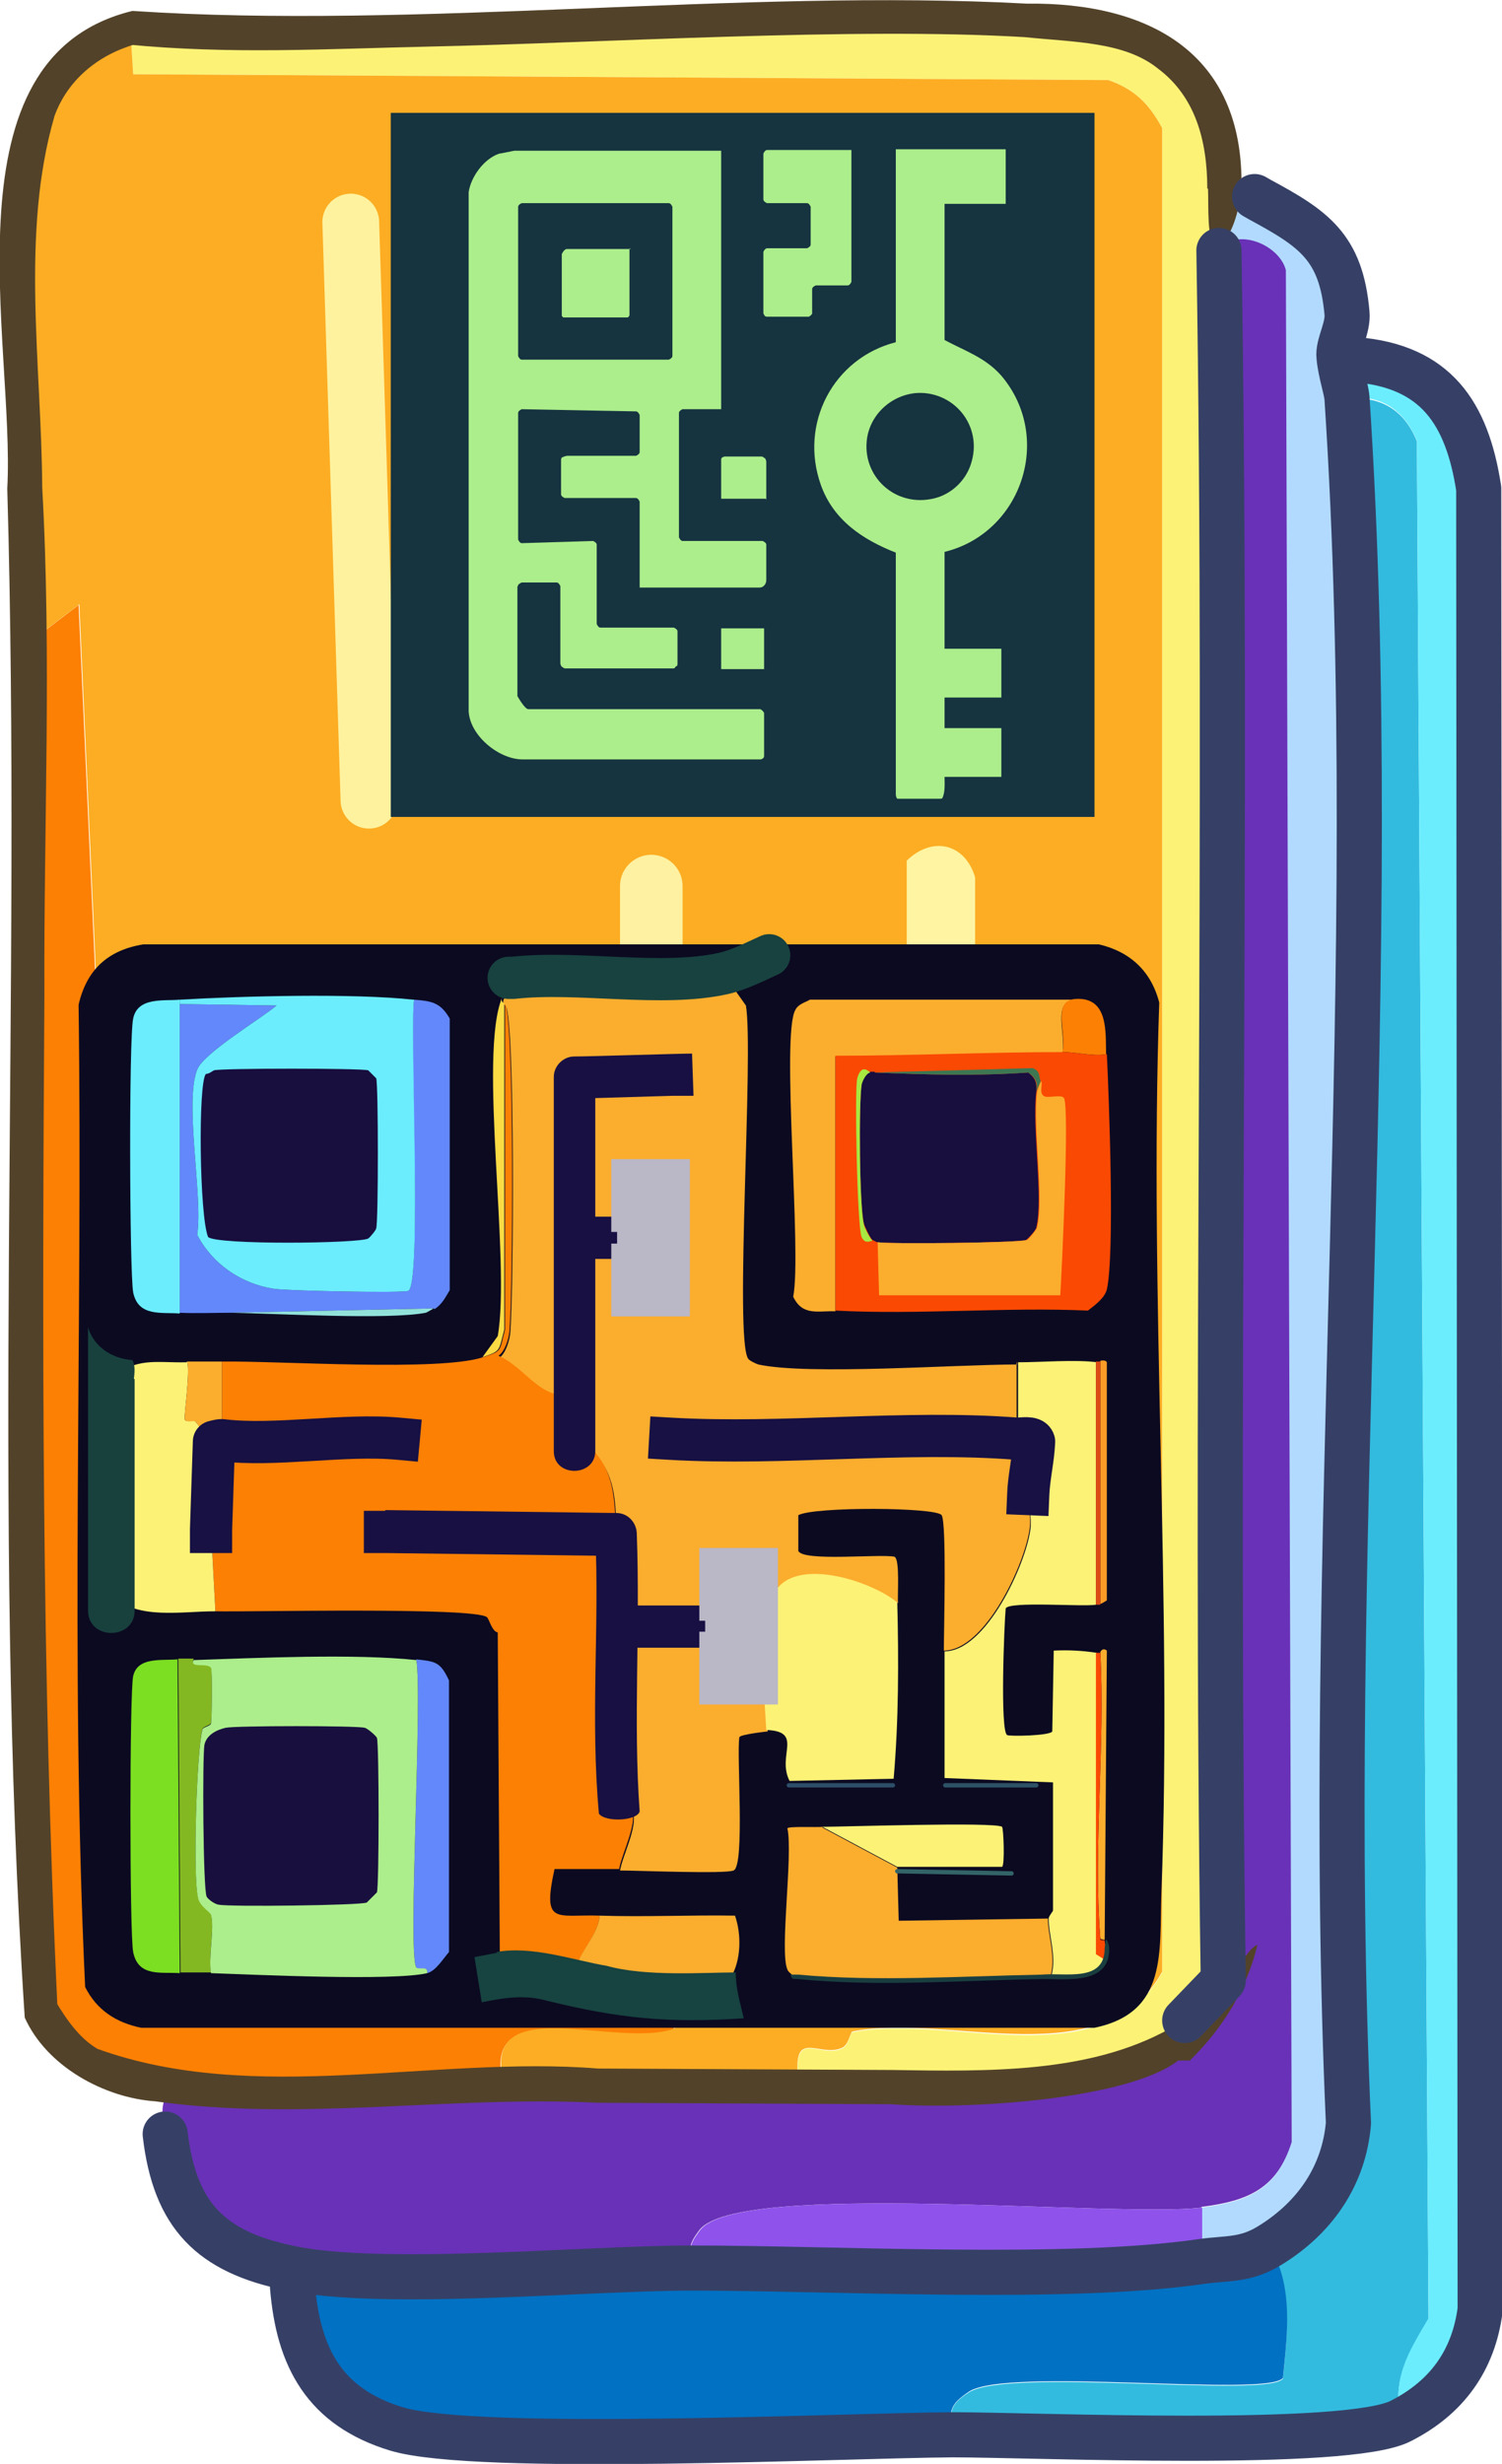 <?xml version="1.0" encoding="UTF-8"?><svg id="QypherCardReissue" xmlns="http://www.w3.org/2000/svg" viewBox="0 0 20.64 33.84"><defs><style>.QypherCardReissue-1{stroke:#181042;}.QypherCardReissue-1,.QypherCardReissue-2,.QypherCardReissue-3,.QypherCardReissue-4,.QypherCardReissue-5,.QypherCardReissue-6,.QypherCardReissue-7,.QypherCardReissue-8,.QypherCardReissue-9,.QypherCardReissue-10,.QypherCardReissue-11,.QypherCardReissue-12{stroke-linejoin:round;}.QypherCardReissue-1,.QypherCardReissue-2,.QypherCardReissue-3,.QypherCardReissue-4,.QypherCardReissue-5,.QypherCardReissue-6,.QypherCardReissue-8,.QypherCardReissue-13,.QypherCardReissue-9,.QypherCardReissue-10,.QypherCardReissue-11,.QypherCardReissue-14,.QypherCardReissue-12{fill:none;}.QypherCardReissue-1,.QypherCardReissue-6,.QypherCardReissue-11,.QypherCardReissue-12{stroke-width:.58px;}.QypherCardReissue-1,.QypherCardReissue-6,.QypherCardReissue-12{stroke-linecap:square;}.QypherCardReissue-15{fill:#6388fc;}.QypherCardReissue-2{stroke:#336467;}.QypherCardReissue-2,.QypherCardReissue-3,.QypherCardReissue-4,.QypherCardReissue-5,.QypherCardReissue-7,.QypherCardReissue-8,.QypherCardReissue-9,.QypherCardReissue-10,.QypherCardReissue-11{stroke-linecap:round;}.QypherCardReissue-2,.QypherCardReissue-4,.QypherCardReissue-5{stroke-width:.06px;}.QypherCardReissue-16{fill:#6bedfe;}.QypherCardReissue-17{fill:#de4b12;}.QypherCardReissue-3{stroke:#feef9b;}.QypherCardReissue-3,.QypherCardReissue-10{stroke-width:.86px;}.QypherCardReissue-18{fill:#174340;}.QypherCardReissue-19{fill:#84b822;}.QypherCardReissue-20{fill:#1a3e3f;}.QypherCardReissue-21{fill:#fc9c26;}.QypherCardReissue-22{fill:#163340;}.QypherCardReissue-4{stroke:#2d5266;}.QypherCardReissue-23{fill:#524229;}.QypherCardReissue-5{stroke:#2d4e68;}.QypherCardReissue-6{stroke:#181043;}.QypherCardReissue-24{fill:#fef4a1;}.QypherCardReissue-25{fill:#32bbdf;}.QypherCardReissue-26{fill:#fcf276;}.QypherCardReissue-27{fill:#fddb44;}.QypherCardReissue-28{fill:#acee8b;}.QypherCardReissue-29{fill:#fcad23;}.QypherCardReissue-7{fill:#f6f7f9;stroke:#373a4a;stroke-width:.55px;}.QypherCardReissue-8{stroke:#fef29e;stroke-width:.78px;}.QypherCardReissue-30{fill:#181042;}.QypherCardReissue-13{stroke:#bab7c6;}.QypherCardReissue-13,.QypherCardReissue-14{stroke-miterlimit:10;}.QypherCardReissue-31{fill:#a7e841;}.QypherCardReissue-32{fill:#180f3f;}.QypherCardReissue-33{fill:#92e2da;}.QypherCardReissue-9{stroke:#364066;stroke-width:.62px;}.QypherCardReissue-34{fill:#0071c3;}.QypherCardReissue-35{fill:#6931b7;}.QypherCardReissue-36{fill:#b2daff;}.QypherCardReissue-10{stroke:#fef1a1;}.QypherCardReissue-37{fill:#0b0a21;}.QypherCardReissue-38{fill:#fbad2e;}.QypherCardReissue-39{fill:#181043;}.QypherCardReissue-40{fill:#8f53eb;}.QypherCardReissue-41{fill:#18413e;}.QypherCardReissue-42{fill:#fa4902;}.QypherCardReissue-11{stroke:#18423f;}.QypherCardReissue-43{fill:#7cdf21;}.QypherCardReissue-14{stroke:#bab7c7;}.QypherCardReissue-12{stroke:#181143;}.QypherCardReissue-44{fill:#fc8004;}.QypherCardReissue-45{fill:#3e7752;}</style></defs><g id="_QypherCardReissueobj"><path class="QypherCardReissue-44" d="M6.93,28.64c-1.41-.01-3.24.22-4.6.02-.85-.13-1.31-.23-1.78-1.06-.3-6.21-.18-12.53-.14-18.78l.67-.51.39,8.65c1.05.89,1.05,2.24,1.32,3.35.16.62,1.43,1.35,1.09,2.49l.16.08c.53-.51.11-6.7.66-7.68.1.19.35.21.43.47.13.41,0,2.66,0,3.3.13-.02.56-.07.62.01.18.26-.14,5.61,0,6.39.21-.24-.11-.51.35-.35.39.14,1.2,2.32,1.95,2.42l.19-12.35.08,2.73c.15.06.05-.26.08-.31.14-.24.36-.08.55-.09,0,2.53-.21,5.61,0,8.07,0,.01.23.04.23.12.07.75.11,1.5.08,2.26-.8.29-2.69-.55-2.34.77Z"/><path class="QypherCardReissue-35" d="M16.51,30.32c-1.18.14-6.38-.38-6.9.31-.16.21-.13.25-.12.51-1.44,0-4.25.27-5.52,0-1.08-.22-1.58-.72-1.71-1.84-.04-.34-.05-.33.06-.66,1.35.2,3.19-.03,4.6-.02s2.71.04,4.05.02c1.67-.03,3.79.24,5.22-.59l.08-.31.53-.55c-.12-7.92.07-15.85-.06-23.76.25-.33.85-.07.94.27l.08,25.71c-.21.65-.61.82-1.25.9Z"/><path class="QypherCardReissue-26" d="M16.75,3.44c.13,7.92-.06,15.85.06,23.76l-.53.55-.08.31c-1.43.83-3.55.56-5.22.59-.11-.83.26-.38.58-.51.11-.04.12-.23.16-.23,1.33-.26,3.45.64,4.25-.82V1.76c-.18-.33-.37-.53-.74-.66l-13.4-.08-.04-.64c2.24.35,12.71-.63,14.03.2.77.48.97,1.06,1.01,1.92,0,.03,0,.05,0,.08.01.3-.08.53-.08.86Z"/><path class="QypherCardReissue-25" d="M19.24,33.25c-.73.37-5.02.18-6.16.19-.03-.33-.03-.41.23-.58.53-.35,4.1.08,4.32-.19.06-.62.14-1.28-.19-1.82.62-.38,1.02-.96,1.08-1.68-.36-7.77.48-15.96-.02-23.69.48-.05.8.16.97.58l.16,25.79c-.29.5-.49.8-.39,1.41Z"/><path class="QypherCardReissue-34" d="M13.08,33.44c-1.49.01-6.54.25-7.64-.08-.99-.3-1.35-.98-1.43-1.95l-.04-.26c1.27.26,4.08,0,5.52,0,1.99,0,5.16.18,7.01-.09.35-.05.6-.01.94-.22.34.55.25,1.2.19,1.82-.23.27-3.8-.16-4.32.19-.26.18-.27.25-.23.58Z"/><path class="QypherCardReissue-36" d="M18.39,4.89c.02.22.1.44.11.57.51,7.73-.33,15.91.02,23.69-.06.72-.46,1.3-1.08,1.68-.34.21-.59.17-.94.22v-.73c.64-.08,1.04-.24,1.25-.9l-.08-25.71c-.09-.35-.68-.6-.94-.27,0-.32.09-.56.08-.86,0-.03,0-.05,0-.08.19.02.33.15.49.24.74.4,1.12.65,1.2,1.56.02.2-.13.44-.11.6Z"/><path class="QypherCardReissue-16" d="M19.24,33.25c-.1-.61.1-.92.39-1.41l-.16-25.79c-.18-.42-.49-.64-.97-.58,0-.13-.09-.35-.11-.57l.23.05c1.1.09,1.53.73,1.69,1.77l.02,25.01c-.09.7-.47,1.21-1.09,1.53Z"/><path class="QypherCardReissue-29" d="M10.98,28.65c-1.34.03-2.71,0-4.05-.02-.36-1.32,1.54-.48,2.34-.77.03-.76,0-1.51-.08-2.26,0-.08-.23-.1-.23-.12-.21-2.46,0-5.54,0-8.07-.19,0-.41-.15-.55.09-.03.05.07.37-.08.31l-.08-2.73-.19,12.35c-.75-.1-1.56-2.28-1.95-2.42-.46-.16-.14.11-.35.35-.14-.78.18-6.13,0-6.39-.06-.09-.5-.03-.62-.01,0-.64.13-2.89,0-3.3-.08-.25-.32-.28-.43-.47-.55.98-.13,7.16-.66,7.68l-.16-.08c.34-1.14-.93-1.87-1.09-2.49-.28-1.11-.27-2.46-1.32-3.35l-.39-8.65-.67.51c0-1.69-.33-5.43-.02-6.86.18-.81.6-1.32,1.39-1.57l.04.64,13.4.08c.37.13.56.33.74.66v25.32c-.8,1.45-2.92.56-4.25.82-.04,0-.05.19-.16.23-.32.13-.7-.31-.58.51Z"/><path class="QypherCardReissue-24" d="M13.4,12.05v13.79c-.36.42-.79.17-.94-.31v-13.71c.35-.34.8-.24.94.23Z"/><path class="QypherCardReissue-7" d="M13.42,5.17c.06.22.09.45.09.68-.02,3.3-4.92,3.59-5.33.31s4.42-4.2,5.24-.98Z"/><path class="QypherCardReissue-40" d="M16.51,31.05c-1.85.27-5.02.09-7.01.09-.02-.26-.04-.3.12-.51.52-.69,5.71-.17,6.9-.31v.73Z"/><path class="QypherCardReissue-3" d="M5.14,15.67c.13.41,0,2.66,0,3.3.03,2.09-.02,4.19,0,6.29"/><path class="QypherCardReissue-10" d="M8.95,25.49c-.21-2.46,0-5.54,0-8.07v-5.25"/><path class="QypherCardReissue-23" d="M16.59,2.59c0-.67-.17-1.27-.68-1.65-.46-.37-1.16-.36-1.83-.43-2.35-.14-5.8.08-8.19.13-1.38.03-2.73.11-4.15-.03h.11c-.51.15-.92.49-1.1.98-.47,1.61-.18,3.42-.17,5.1.13,2.33.02,4.66.03,6.98-.03,4.64-.04,9.28.18,13.91l-.03-.1c.16.27.34.52.58.66,2.16.78,4.62.09,6.88.27,0,0,4.04.02,4.04.02,1.32.02,2.71.05,3.82-.57.09-.03.18-.04.27-.03.35.1.64-1,.93-1.12-.15.62-.48,1.15-.93,1.59h-.16c-.67.52-2.79.68-3.95.6,0,0-4.03-.02-4.03-.02-2.03-.1-4.05.26-6.08-.02-.7-.05-1.49-.48-1.79-1.15-.46-6.98-.04-14.02-.24-21C.21,4.71-.81.79,1.82.15,5.72.41,10.19-.16,14.11.05c1.67-.02,2.98.67,2.95,2.52-.03.34-.13.68-.35.88-.13-.16-.1-.62-.11-.86h0Z"/><line class="QypherCardReissue-8" x1="5.07" y1="10.99" x2="4.82" y2="3.05"/><path class="QypherCardReissue-9" d="M16.28,27.75l.53-.55c-.12-7.92.07-15.85-.06-23.76"/><path class="QypherCardReissue-9" d="M17.24,2.7l.07.04c.74.4,1.12.65,1.2,1.56.02.2-.13.44-.11.6.02.22.1.44.11.57.51,7.73-.33,15.91.02,23.69-.06.72-.46,1.3-1.08,1.68-.34.21-.59.17-.94.22-1.85.27-5.02.09-7.01.09-1.44,0-4.25.27-5.52,0-1.08-.22-1.58-.72-1.71-1.84"/><path class="QypherCardReissue-9" d="M4.02,31.41c.08.97.44,1.65,1.43,1.95,1.09.33,6.15.09,7.64.08,1.13,0,5.43.19,6.16-.19.63-.32,1-.83,1.09-1.53l-.02-25.01c-.16-1.04-.59-1.68-1.69-1.77"/></g><rect class="QypherCardReissue-22" x="5.37" y="1.55" width="9.67" height="9.67"/><g id="QypherLogoLeftside"><path class="QypherCardReissue-28" d="M8.79,8.07v-1.18s-.02-.05-.05-.05h-.98s-.05-.02-.05-.05v-.47s0-.04.02-.04c.02-.01.05-.02.07-.02h.94s.05-.02.05-.05v-.51s-.02-.05-.05-.05l-1.57-.03s-.05.02-.05.05v1.74s.02.05.05.05l.98-.03s.05.02.05.05v1.09s.02.05.05.05h1.01s.05.02.05.05v.45s0,.02-.01.03h-.01s-.02.03-.03.03h-1.49s-.03,0-.04-.02h-.01s-.02-.03-.02-.05v-1.06s-.02-.05-.05-.05h-.47s-.03,0-.04.02h-.01s-.02.03-.02.05v1.49s.1.18.15.18h3.19s.05.03.05.06c0,.19,0,.39,0,.57,0,.02,0,.03-.01.04h0s-.02.02-.04.02h-3.27c-.32,0-.72-.32-.74-.66V2.64s0,0,0,0c.03-.21.21-.46.42-.53.02,0,.2-.04.21-.04h2.84v3.55h-.53s-.05.02-.05.05v1.71s.02.05.05.05h1.1s.05.02.05.05v.49c0,.05-.04.1-.09.1h0M9.19,2.79h-2.02s-.05.02-.05.05v2.05s.02.05.05.05h2.02s.05-.02.05-.05v-2.05s-.02-.05-.05-.05Z"/><path class="QypherCardReissue-28" d="M10.52,6.85h-.61c0-.15,0-.41,0-.53,0-.02,0-.03.02-.04,0,0,.02-.01.03-.01h.5s.03,0,.04.02h.01s.02.03.02.05v.52h0Z"/><path class="QypherCardReissue-28" d="M8.65,3.41v.92s-.01.03-.03.03h-.86s-.02,0-.02,0l-.02-.02s0-.01,0-.02v-.83s.03-.07.07-.07h.88s0,0,0,0Z"/><path class="QypherCardReissue-28" d="M10.5,8.63v.56c-.2,0-.39,0-.59,0v-.56h.59Z"/></g><g id="QypherLogoRightside"><path class="QypherCardReissue-28" d="M12.98,4.7v-1.9h.84v-.75h-1.51v2.67"/><path id="QypherLogoKey" class="QypherCardReissue-28" d="M12.98,7.58c1.06-.26,1.5-1.57.78-2.42-.22-.25-.5-.34-.78-.49h-.22c-.15,0-.13,0-.28,0l-.17.03c-.86.22-1.33,1.12-1.03,1.96.17.48.57.75,1.03.93v3.32s0,.04.02.06c0,0,.01,0,.02,0h.57s.03,0,.03-.01c.04-.08.03-.2.03-.29h.78v-.67h-.78v-.42h.78v-.67h-.78v-1.34h0ZM12.89,6.83c-.54.17-1.03-.25-.98-.77.03-.34.31-.62.66-.66.52-.05.95.44.77.98-.07.21-.24.38-.45.45h0Z"/><path class="QypherCardReissue-28" d="M11.7,2.07v1.8s-.02.05-.05.05h-.44s-.05.02-.05.05v.34s-.03.04-.05.04c-.18,0-.38,0-.56,0-.01,0-.03,0-.04-.01h0s-.02-.03-.02-.04v-.84s.02-.05.05-.05h.55s.05-.02.05-.05v-.52s-.02-.05-.05-.05h-.55s-.05-.02-.05-.05v-.63s.02-.05.05-.05h1.16,0Z"/></g><g id="_QypherCardReissueobj-2"><path class="QypherCardReissue-37" d="M1.97,12.97h13.13c.43.1.72.37.83.8-.14,4.04.18,8.19.03,12.22-.03.82.09,1.65-.92,1.86H1.94c-.34-.07-.61-.24-.77-.56-.21-4.47-.03-9-.09-13.49.11-.48.4-.75.89-.83Z"/><path class="QypherCardReissue-38" d="M13.97,18.7v1.06c.06,0,.21-.03.24.04-.01.24-.07.48-.08.72,0,.13.04.32.02.47-.06.48-.61,1.68-1.18,1.68,0-.27.04-1.75-.03-1.86s-1.75-.12-1.97,0c0,.02,0,.46,0,.49.06.15,1.11.04,1.32.08.08.03.04.53.05.64-.35-.29-1.38-.61-1.67-.14-.09.14-.06.32-.21.47h-.03.03l.09,1.43s-.38.04-.39.08c-.04.24.08,1.77-.08,1.83-.12.05-1.31,0-1.56,0,.04-.22.24-.59.18-.8-.03-.09-.14-.05-.18-.32-.14-.96.04-2.4-.04-3.48-.03-.41,0-.78-.29-1.11-.03-.04-.21-.13-.27-.17,0-.21,0-.43,0-.64-.47.12-.67-.35-1.06-.52.09-.06.14-.24.15-.33.05-.51.07-4.32-.06-4.5-.02-.03-.05-.03-.03-.09.04-.09.16-.16.15-.27.88-.1,2.04.14,2.89-.06l.29.41c.11.64-.16,4.56.03,4.85.02.03.11.07.14.08.69.15,2.71,0,3.56,0Z"/><path class="QypherCardReissue-44" d="M8.51,25.67c-.3,0-.6,0-.89,0-.17.78.02.62.62.64-.03.34-.39.57-.33.93-.35-.07-.64-.18-1.04-.11l-.03-4.71c-.08-.01-.12-.19-.15-.21-.19-.14-3.23-.07-3.73-.08l-.06-1.12.04-1.21s.06-.03.11-.02v-1.08c.81-.01,2.98.14,3.59-.06.27-.09.22-.08.3-.38v-4.47c.13.19.11,3.99.06,4.5-.01.1-.06.27-.15.33.39.17.59.65,1.06.52,0,.21,0,.43,0,.64.06.03.24.13.27.17.28.33.26.7.29,1.11.08,1.08-.1,2.52.04,3.48.04.27.16.23.18.32.06.21-.14.59-.18.8Z"/><path class="QypherCardReissue-26" d="M15.06,18.7v3.34c-.19.03-1.19-.05-1.24.05-.02.21-.08,1.69.02,1.74.03.02.59.01.62-.05l.02-1.11c.2-.01.39,0,.59.03v4.14l.13.08c-.1.31-.48.22-.76.24.09-.27-.03-.57-.03-.81,0-.03.06-.1.06-.11,0-.59,0-1.17,0-1.76l-1.49-.06c0-.58,0-1.16,0-1.74.57,0,1.12-1.2,1.18-1.68.02-.15-.03-.34-.02-.47.01-.24.07-.48.08-.72-.03-.06-.18-.03-.23-.04v-1.06c.32,0,.78-.04,1.09,0Z"/><path class="QypherCardReissue-38" d="M14.78,13.73c-.33.02-.13.46-.18.73-1.04,0-2.09.05-3.12.05v3.5c-.24-.01-.45.07-.58-.2.12-.61-.17-3.6.03-3.94.04-.08.13-.1.2-.14h3.65Z"/><path class="QypherCardReissue-26" d="M12.33,22c.02.8.02,1.63-.05,2.43l-1.43.03c-.18-.35.2-.68-.32-.7l-.09-1.43h-.03.03c.15-.15.13-.33.21-.47.29-.48,1.31-.15,1.67.14Z"/><path class="QypherCardReissue-15" d="M5.96,17.97l-2.79.06c-.23,0-.47.01-.7,0v-4.24l1.33.02c-.21.18-1,.65-1.09.88-.18.45.08,1.74,0,2.27.21.4.6.67,1.05.74.18.03,1.76.06,1.85.03.19-.07.01-3.57.08-4,.23.02.36.03.49.26v3.73c-.06.1-.11.2-.21.26Z"/><path class="QypherCardReissue-38" d="M11.3,25.1l1.03.55.02.73,2.05-.03c0,.24.12.54.03.81-.59.02-3.03.11-3.46,0-.04,0-.14-.07-.15-.11-.11-.25.08-1.58,0-1.94.02-.03.41-.01.49-.02Z"/><path class="QypherCardReissue-26" d="M2.57,18.7c.05.12-.05.77-.03.8.03.04.12,0,.14.02.07.07.17.25.26.28l-.04,1.21.06,1.12c-.48,0-1.05.12-1.43-.21v-2.97c.32-.32.62-.23,1.03-.24Z"/><path class="QypherCardReissue-43" d="M2.44,22.79l.03,4.31c-.25-.02-.57.06-.64-.29-.05-.24-.05-3.58,0-3.79.06-.27.4-.21.61-.23Z"/><path class="QypherCardReissue-16" d="M2.47,13.73v4.31c-.25-.02-.57.05-.64-.29-.05-.27-.06-3.5,0-3.76.06-.3.42-.24.64-.26Z"/><path class="QypherCardReissue-38" d="M7.91,27.24c-.07-.36.3-.59.33-.93.62.02,1.24-.01,1.86,0,.14.4.05,1.02-.41,1.09-.6.1-1.22-.05-1.78-.16Z"/><path class="QypherCardReissue-15" d="M5.87,27.1c.02-.11-.12-.03-.15-.08-.12-.18.09-3.73,0-4.23.26.03.33.03.45.29v3.73c-.08.09-.18.26-.3.29Z"/><path class="QypherCardReissue-19" d="M2.66,22.79c-.06.12.2.03.24.11.02.03.01.72,0,.76-.01.04-.11.05-.12.09-.08.32-.13,2-.06,2.3.03.12.17.2.18.24.05.18-.04.6,0,.8-.14,0-.28,0-.42,0l-.03-4.31c.07,0,.14,0,.21,0Z"/><path class="QypherCardReissue-26" d="M12.33,25.64l-1.03-.55c.29,0,2.37-.07,2.47,0,.02.02.04.53,0,.55h-1.44Z"/><path class="QypherCardReissue-38" d="M3.05,18.7v1.08c-.06,0-.11.02-.11.02-.09-.02-.19-.21-.26-.28-.01-.01-.11.02-.14-.02-.02-.03.08-.68.03-.8.16,0,.32,0,.49,0Z"/><path class="QypherCardReissue-27" d="M6.93,13.79v4.47c-.08.3-.04.29-.3.38l.21-.29c.18-1.03-.27-3.86.06-4.65-.02.06.01.06.03.09Z"/><path class="QypherCardReissue-44" d="M15.21,14.48c-.2.03-.41-.03-.61-.03.06-.26-.15-.71.18-.73.46-.03.41.47.42.76Z"/><path class="QypherCardReissue-38" d="M15.18,26.64s-.06,0-.06-.02c-.1-1.26.07-2.65,0-3.93,0,0,.03-.07.09-.02l-.03,3.96Z"/><path class="QypherCardReissue-21" d="M15.12,22.03v-3.34s.07-.02.09.02v3.27s-.06.04-.09.05Z"/><path class="QypherCardReissue-42" d="M15.12,22.7c.07,1.28-.1,2.66,0,3.93,0,.03.06.01.06.02,0,.06.03.11.03.12,0,.06,0,.1-.02.15l-.13-.08v-4.14s.04,0,.06,0Z"/><path class="QypherCardReissue-33" d="M5.96,17.97s-.1.06-.11.06c-.51.1-2.07.01-2.68,0l2.79-.06Z"/><path class="QypherCardReissue-17" d="M15.12,18.7v3.34s-.04,0-.06,0v-3.34s.05,0,.06,0Z"/><path class="QypherCardReissue-28" d="M5.72,22.79c.09.5-.12,4.05,0,4.23.03.04.17-.03.15.08-.47.11-2.37.02-2.97,0-.04-.21.05-.62,0-.8-.01-.04-.16-.12-.18-.24-.07-.3-.02-1.99.06-2.3,0-.04.11-.05.12-.09.01-.04.02-.72,0-.76-.04-.08-.3.01-.24-.11.88-.03,2.22-.09,3.06,0Z"/><path class="QypherCardReissue-32" d="M3.1,23.73c.14-.03,1.81-.03,1.91,0,.03,0,.16.11.17.14.03.1.03,2.02,0,2.12,0,0-.13.13-.14.14-.09.04-1.89.06-2.03.03-.04,0-.14-.06-.17-.11-.05-.09-.06-1.95-.03-2.09.03-.13.16-.2.29-.23Z"/><path class="QypherCardReissue-16" d="M5.69,13.73c-.06.43.11,3.93-.08,4-.09.03-1.67,0-1.85-.03-.45-.07-.84-.34-1.05-.74.08-.53-.18-1.82,0-2.27.09-.23.88-.7,1.09-.88l-1.33-.02v-.06c.86-.05,2.38-.09,3.21,0Z"/><path class="QypherCardReissue-32" d="M2.94,14.7c.11-.03,2.02-.03,2.12,0,0,0,.1.1.11.11.03.1.03,1.96,0,2.06,0,.02-.08.12-.11.14-.13.07-2.08.09-2.2-.02-.12-.28-.14-2.13-.03-2.24.04,0,.09-.04.11-.05Z"/><path class="QypherCardReissue-42" d="M15.21,14.48c.03.61.11,2.74,0,3.23-.03.12-.17.22-.26.29-1.14-.05-2.34.06-3.47,0v-3.5c1.04,0,2.09-.05,3.12-.05.19,0,.41.06.61.03Z"/><path class="QypherCardReissue-32" d="M12.02,14.73c.7.03,1.4.05,2.11,0,.1.08.12.14.11.27-.06.49.1,1.46,0,1.86,0,.03-.11.15-.14.17-.09.04-1.92.06-2.05.03,0,0-.06-.03-.06-.03-.03-.02-.11-.19-.12-.23-.06-.25-.07-1.64-.03-1.91,0-.04.06-.15.12-.17.02,0,.04,0,.06,0Z"/><path class="QypherCardReissue-38" d="M12.06,17.06c.13.03,1.95.01,2.05-.03.03-.01.13-.14.14-.17.1-.4-.06-1.37,0-1.86,0,0,.04-.14.06-.15.02.05-.04.18.05.21.05.02.23-.03.26.02.08.11-.03,2.39-.05,2.71h-2.49l-.02-.73Z"/><path class="QypherCardReissue-45" d="M14.3,14.85s-.06.14-.06.15c.02-.13,0-.19-.11-.27-.7.05-1.4.03-2.11,0l2.17-.06c.11.04.08.11.11.18Z"/><path class="QypherCardReissue-31" d="M11.96,14.73c-.06.01-.11.12-.12.17-.04.27-.03,1.66.03,1.91,0,.04.09.21.12.23-.07.02-.11.03-.15-.05-.06-.13-.1-2.02-.06-2.18.06-.22.17-.08.18-.08Z"/><line class="QypherCardReissue-4" x1="12.99" y1="24.52" x2="14.24" y2="24.52"/><line class="QypherCardReissue-2" x1="12.33" y1="25.7" x2="13.9" y2="25.73"/><line class="QypherCardReissue-5" x1="10.84" y1="24.52" x2="12.27" y2="24.52"/><path class="QypherCardReissue-20" d="M15.24,26.73c.04.53-.57.45-.92.45-1.09.02-2.28.11-3.36,0-.09,0-.07,0-.1-.06.02,0,.08,0,.11,0,1.06.1,2.27.02,3.35,0,.32-.03.86.11.86-.36.01-.11.02-.19.06-.03h0Z"/><path class="QypherCardReissue-12" d="M9.21,19.76c1.55.09,3.23-.12,4.77,0,.06,0,.21-.03.23.04-.01.24-.07.48-.08.72"/><line class="QypherCardReissue-6" x1="8.11" y1="17" x2="8.44" y2="17"/><polyline class="QypherCardReissue-14" points="8.4 16.42 8.98 16.42 8.98 17.58 8.4 17.58"/><path class="QypherCardReissue-39" d="M9.24,15.05l-1.34.04.28-.28v5.11c.01.37-.58.38-.57,0,0,0,0-5.12,0-5.13,0-.15.13-.28.28-.28.21,0,1.45-.04,1.62-.04,0,0,.02.58.02.58h-.29Z"/><path class="QypherCardReissue-18" d="M6.82,26.81c.49-.09,1.05.11,1.52.19.53.15,1.34.09,1.77.09,0,.22.06.41.11.63-1.04.07-1.72,0-2.7-.24-.32-.09-.6-.04-.9.02,0,0-.1-.62-.1-.62l.31-.06h0Z"/><line class="QypherCardReissue-1" x1="8.75" y1="22.34" x2="9.66" y2="22.34"/><polyline class="QypherCardReissue-13" points="9.61 21.76 10.19 21.76 10.19 22.91 9.61 22.91"/><path class="QypherCardReissue-30" d="M5.3,20.74l3.17.04c.15,0,.27.12.28.27.05,1.34-.05,2.59.04,3.83-.04.13-.47.15-.56.03-.12-1.31.01-2.61-.05-3.81,0,0,.28.27.28.27l-3.17-.04h-.29s0-.58,0-.58h.29Z"/><path class="QypherCardReissue-12" d="M5.48,19.76c-.76-.07-1.7.11-2.43.02-.05,0-.1.02-.11.02l-.04,1.21v.03"/><path class="QypherCardReissue-11" d="M10.57,13.12c-.2.09-.41.2-.63.25-.85.19-2-.04-2.89.06h-.06"/><path class="QypherCardReissue-41" d="M1.85,18.94v3.18c0,.41-.64.41-.64,0,0-.52,0-3.44,0-3.89.08.27.33.43.61.45.04.08.03.17.02.26h0Z"/></g></svg>